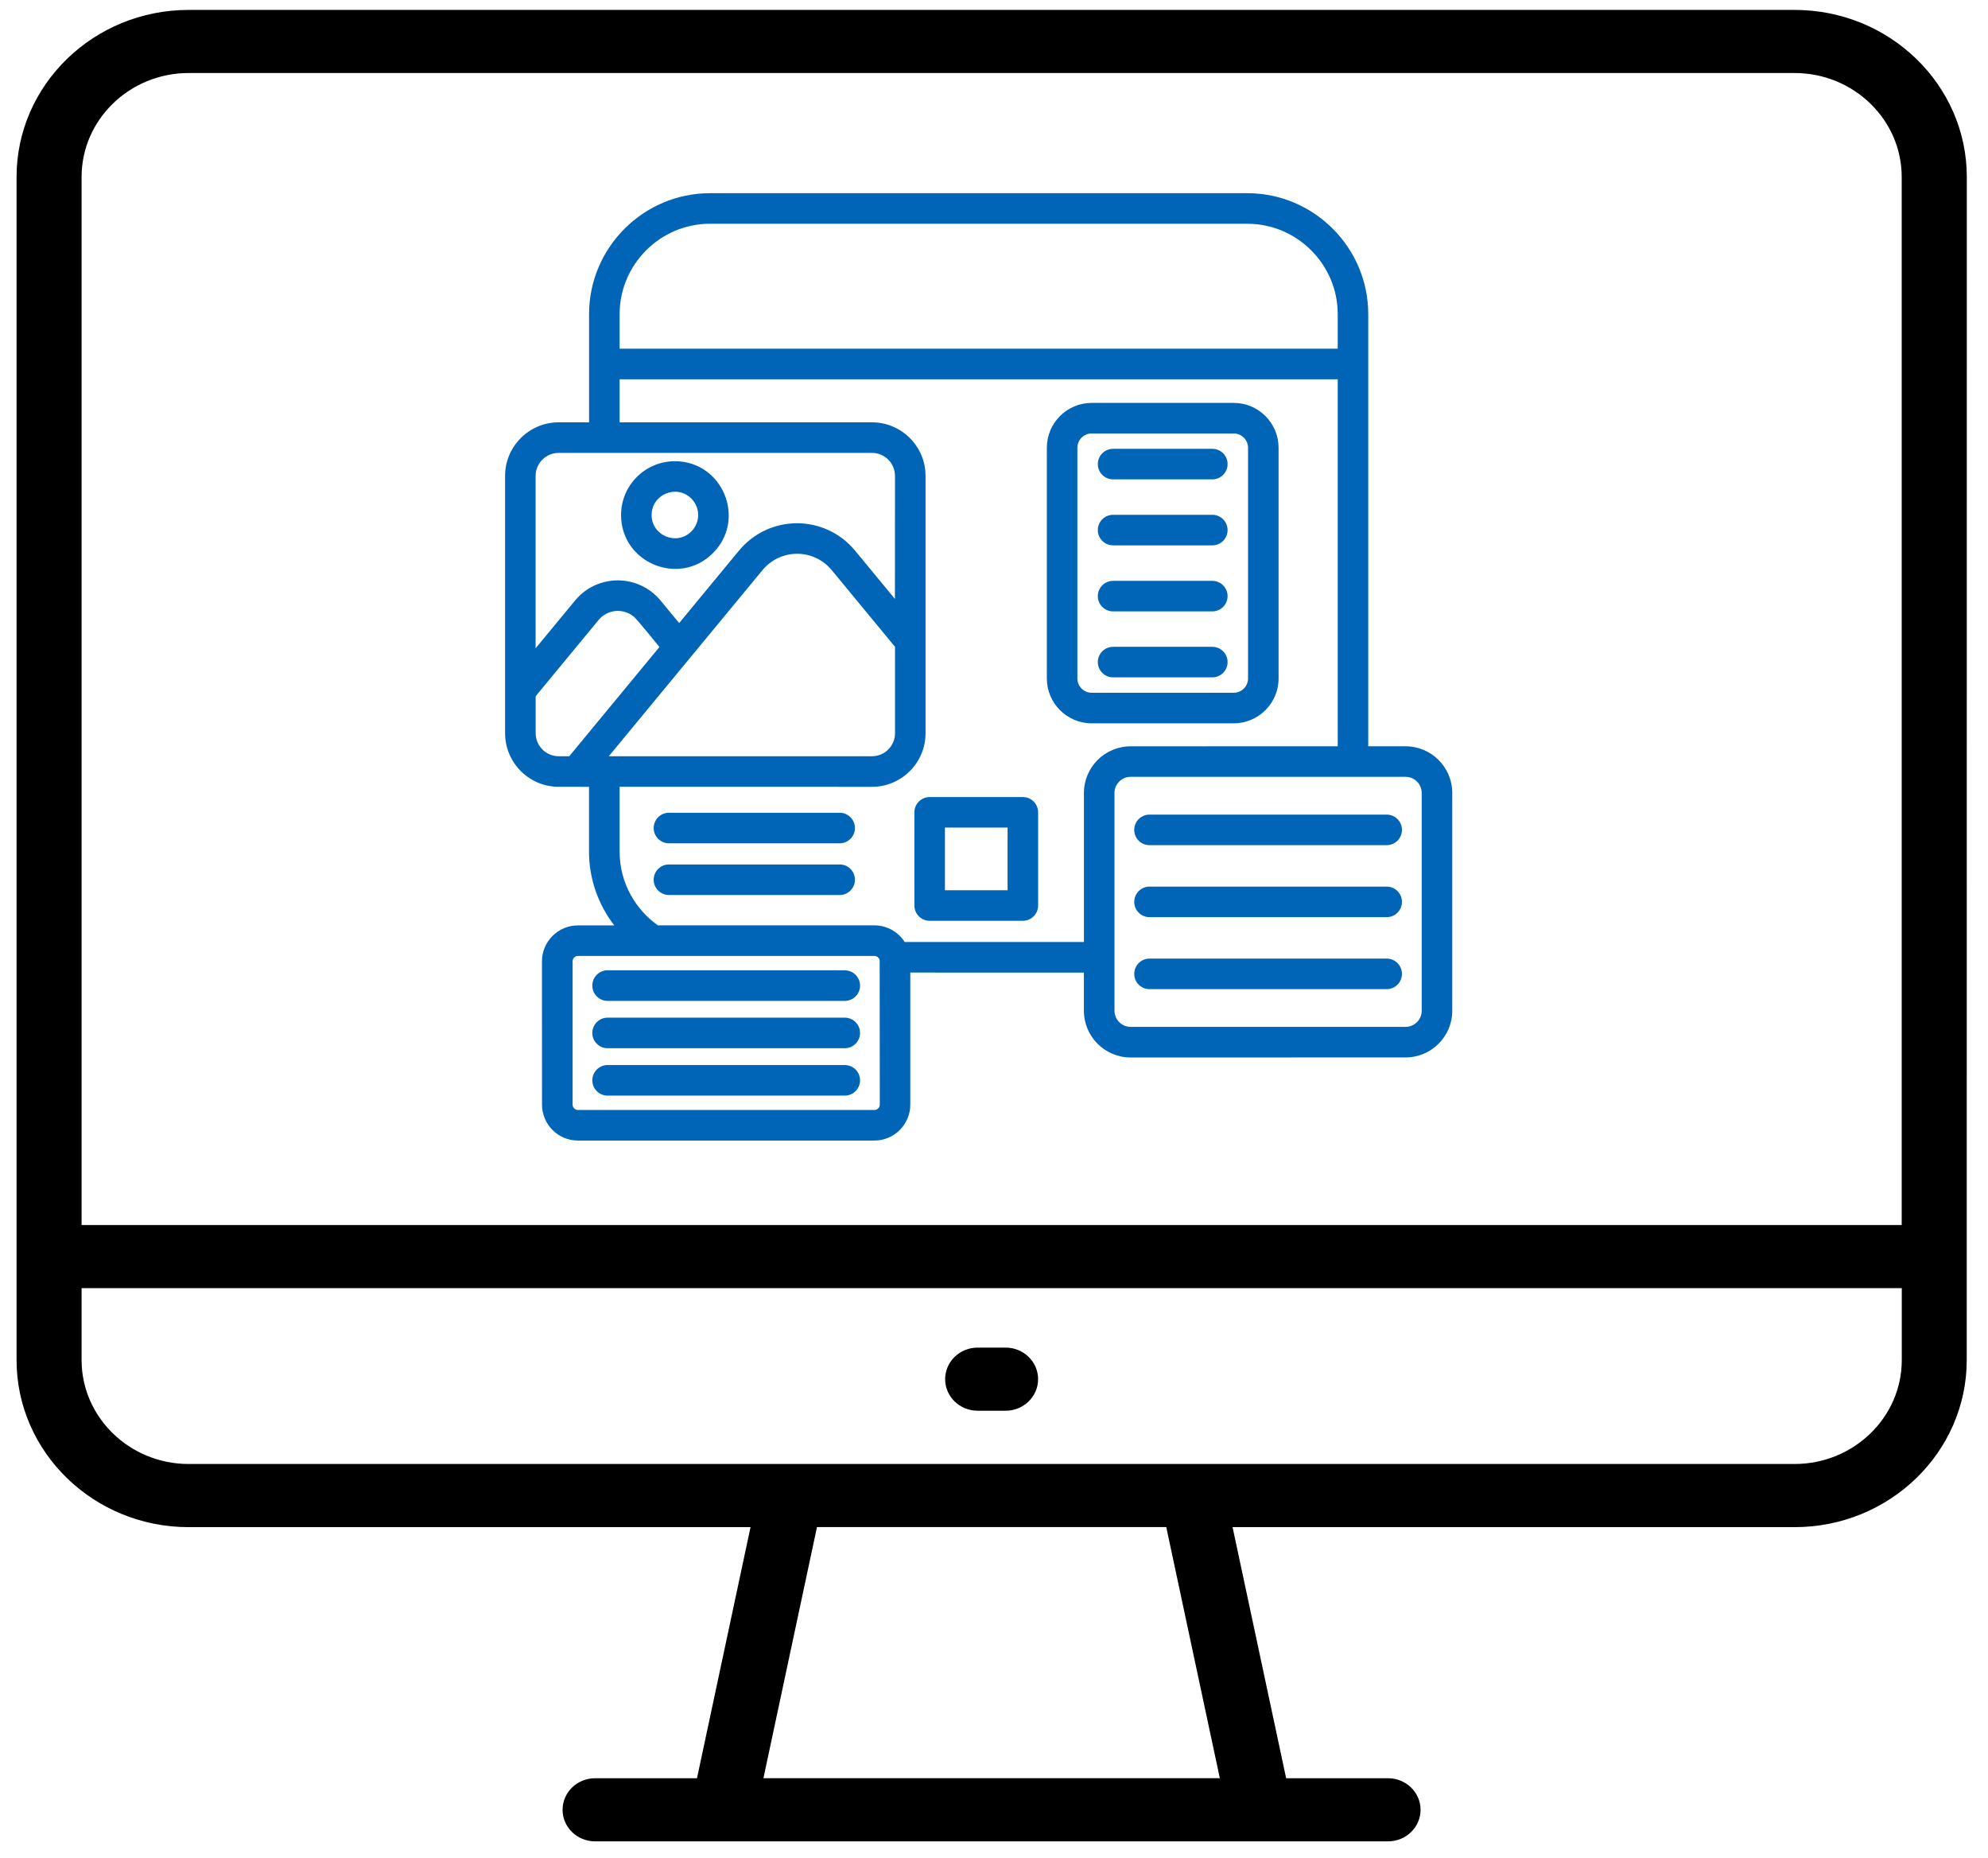 <svg width="76" height="71" viewBox="0 0 76 71" fill="none" xmlns="http://www.w3.org/2000/svg">
<path d="M0.783 48.052V48.04V48.016V6.764C0.783 3.33 3.663 0.529 7.213 0.529H68.609C72.159 0.529 75.04 3.33 75.04 6.764L75.037 51.983C75.037 55.418 72.157 58.219 68.607 58.219H47.121H46.936L46.974 58.401L49.022 67.998L49.047 68.116H49.168H53.064C53.672 68.116 54.157 68.593 54.157 69.172C54.157 69.752 53.672 70.228 53.064 70.228H22.75C22.142 70.228 21.657 69.752 21.657 69.172C21.657 68.593 22.142 68.116 22.75 68.116H26.645H26.767L26.792 67.998L28.839 58.401L28.878 58.219H28.693H7.213C3.663 58.219 0.783 55.418 0.783 51.983V48.052ZM72.701 46.972H72.851V46.822V6.764C72.851 4.489 70.943 2.641 68.606 2.641H7.213C4.879 2.641 2.969 4.485 2.969 6.764V46.822V46.972H3.119H72.701ZM46.633 68.114H46.818L46.78 67.932L44.732 58.335L44.707 58.217H44.585H31.233H31.112L31.086 58.335L29.039 67.932L29 68.114H29.186H46.633ZM3.119 49.084H2.969V49.234V51.981C2.969 54.257 4.876 56.105 7.213 56.105H68.609C70.943 56.105 72.854 54.26 72.854 51.981V49.234V49.084H72.704H3.119ZM0.766 47.966C0.766 47.966 0.765 47.965 0.765 47.965L0.765 47.965C0.765 47.965 0.765 47.965 0.766 47.966Z" fill="black" stroke="black" stroke-width="0.3"/>
<path d="M37.375 51.657H38.444C39.052 51.657 39.536 52.134 39.536 52.713C39.536 53.292 39.052 53.769 38.444 53.769H37.375C36.767 53.769 36.282 53.292 36.282 52.713C36.282 52.134 36.767 51.657 37.375 51.657Z" fill="black" stroke="black" stroke-width="0.3"/>
<path fill-rule="evenodd" clip-rule="evenodd" d="M22.52 16.142V12.005C22.52 9.463 24.599 7.384 27.141 7.384H47.687C50.229 7.384 52.307 9.463 52.307 12.005V28.524H53.735C54.717 28.524 55.519 29.324 55.519 30.306V38.634C55.519 39.616 54.718 40.416 53.735 40.416L43.221 40.418C42.239 40.418 41.437 39.617 41.437 38.635V37.173L34.8 37.172V42.22C34.8 42.976 34.184 43.593 33.428 43.593H22.093C21.337 43.593 20.721 42.976 20.721 42.22L20.719 36.742C20.719 35.986 21.336 35.37 22.092 35.37H23.484C22.869 34.575 22.518 33.591 22.518 32.553V30.073L21.355 30.072C20.229 30.072 19.309 29.152 19.309 28.026V18.188C19.309 17.062 20.229 16.142 21.355 16.142L22.52 16.142ZM35.541 30.464C35.218 30.464 34.957 30.725 34.957 31.047V34.61C34.957 34.932 35.218 35.194 35.541 35.194H39.103C39.426 35.194 39.687 34.932 39.687 34.61V31.047C39.687 30.725 39.426 30.464 39.103 30.464H35.541ZM38.519 31.631H36.124V34.026H38.519V31.631ZM51.14 28.523V14.496H23.688V16.142H33.337C34.464 16.142 35.383 17.061 35.383 18.188V28.027C35.383 29.153 34.464 30.073 33.337 30.073L23.688 30.071V32.551C23.688 33.15 23.841 33.713 24.111 34.203C24.366 34.665 24.722 35.065 25.15 35.368H33.428C33.908 35.368 34.337 35.616 34.586 36.004H41.438V30.307C41.438 29.325 42.238 28.525 43.222 28.525L51.14 28.523ZM53.734 29.691H43.221C42.884 29.691 42.606 29.969 42.606 30.306V38.633C42.606 38.971 42.884 39.248 43.221 39.248H53.736C54.073 39.248 54.351 38.971 54.351 38.633V30.308C54.351 29.969 54.073 29.691 53.734 29.691ZM43.945 32.303H53.012C53.335 32.303 53.596 32.041 53.596 31.719C53.596 31.397 53.335 31.135 53.012 31.135H43.945C43.623 31.135 43.361 31.397 43.361 31.719C43.36 32.041 43.621 32.303 43.945 32.303ZM42.553 25.889H46.346C46.668 25.889 46.93 25.628 46.93 25.305C46.93 24.983 46.668 24.722 46.346 24.722H42.553C42.231 24.722 41.969 24.983 41.969 25.305C41.969 25.628 42.231 25.889 42.553 25.889ZM42.553 23.368H46.346C46.668 23.368 46.93 23.107 46.93 22.784C46.93 22.462 46.668 22.201 46.346 22.201H42.553C42.231 22.201 41.969 22.462 41.969 22.784C41.969 23.105 42.231 23.368 42.553 23.368ZM42.553 20.844H46.346C46.668 20.844 46.93 20.583 46.93 20.26C46.93 19.938 46.668 19.676 46.346 19.676H42.553C42.231 19.676 41.969 19.938 41.969 20.26C41.969 20.583 42.231 20.844 42.553 20.844ZM42.553 18.322H46.346C46.668 18.322 46.93 18.06 46.93 17.738C46.93 17.415 46.668 17.154 46.346 17.154H42.553C42.231 17.154 41.969 17.415 41.969 17.738C41.969 18.06 42.231 18.322 42.553 18.322ZM51.14 13.328V12.005C51.14 10.107 49.586 8.553 47.689 8.553L27.141 8.552C25.244 8.552 23.688 10.107 23.688 12.003V13.327L51.14 13.328ZM33.338 17.31H21.354C20.873 17.31 20.476 17.705 20.476 18.188V24.778L21.98 22.958C22.832 21.924 24.404 21.924 25.257 22.958L25.964 23.814L28.245 21.052C29.404 19.648 31.535 19.648 32.694 21.052L34.212 22.891L34.215 18.188C34.215 17.705 33.82 17.31 33.338 17.31ZM20.478 26.61V28.026C20.478 28.507 20.873 28.904 21.356 28.904H21.762L25.21 24.729C25.045 24.53 24.369 23.685 24.226 23.566C23.822 23.233 23.221 23.288 22.88 23.701L20.478 26.61ZM23.274 28.904H33.338C33.819 28.904 34.216 28.509 34.216 28.026V24.722L31.799 21.794C31.106 20.956 29.839 20.956 29.147 21.794L23.274 28.904ZM25.801 17.628C24.665 17.628 23.743 18.549 23.743 19.686C23.743 21.513 25.963 22.434 27.256 21.14C28.548 19.846 27.627 17.628 25.801 17.628ZM26.43 19.056C25.871 18.497 24.911 18.894 24.911 19.684C24.911 20.474 25.871 20.871 26.43 20.312C26.777 19.966 26.777 19.403 26.43 19.056ZM43.945 35.054H53.012C53.335 35.054 53.596 34.793 53.596 34.471C53.596 34.148 53.335 33.887 53.012 33.887H43.945C43.623 33.887 43.362 34.148 43.362 34.471C43.36 34.793 43.622 35.054 43.945 35.054ZM43.945 37.806H53.012C53.335 37.806 53.596 37.544 53.596 37.222C53.596 36.9 53.335 36.638 53.012 36.638H43.945C43.623 36.638 43.362 36.9 43.362 37.222C43.36 37.544 43.622 37.806 43.945 37.806ZM33.429 36.537H22.095C21.983 36.537 21.89 36.631 21.89 36.742V42.22C21.89 42.331 21.983 42.425 22.095 42.425H33.429C33.54 42.425 33.634 42.331 33.634 42.22L33.629 36.7C33.61 36.608 33.525 36.537 33.429 36.537ZM23.228 38.255H32.295C32.618 38.255 32.879 37.993 32.879 37.671C32.879 37.348 32.618 37.087 32.295 37.087L23.228 37.085C22.906 37.085 22.644 37.347 22.644 37.669C22.643 37.993 22.906 38.255 23.228 38.255ZM23.228 40.064H32.295C32.618 40.064 32.879 39.803 32.879 39.48C32.879 39.158 32.618 38.896 32.295 38.896H23.228C22.906 38.896 22.644 39.158 22.644 39.48C22.643 39.803 22.906 40.064 23.228 40.064ZM23.228 41.875H32.295C32.618 41.875 32.879 41.614 32.879 41.291C32.879 40.969 32.618 40.707 32.295 40.707H23.228C22.906 40.707 22.644 40.969 22.644 41.291C22.643 41.614 22.906 41.875 23.228 41.875ZM25.574 32.232H32.101C32.423 32.232 32.684 31.97 32.684 31.648C32.684 31.326 32.423 31.064 32.101 31.064H25.574C25.252 31.064 24.99 31.326 24.99 31.648C24.99 31.97 25.252 32.232 25.574 32.232ZM25.574 34.208H32.101C32.423 34.208 32.684 33.946 32.684 33.624C32.684 33.301 32.423 33.04 32.101 33.04H25.574C25.252 33.04 24.99 33.301 24.99 33.624C24.99 33.946 25.252 34.208 25.574 34.208ZM41.733 15.399C40.79 15.399 40.02 16.169 40.02 17.113V25.933C40.02 26.876 40.79 27.646 41.733 27.646H47.166C48.11 27.646 48.879 26.876 48.879 25.933V17.113C48.879 16.169 48.11 15.399 47.166 15.399H41.733ZM47.166 16.567H41.733C41.435 16.567 41.188 16.814 41.188 17.113V25.933C41.188 26.231 41.435 26.478 41.733 26.478H47.166C47.465 26.478 47.712 26.231 47.712 25.933V17.113C47.712 16.814 47.465 16.567 47.166 16.567Z" fill="#0065B6"/>
</svg>
